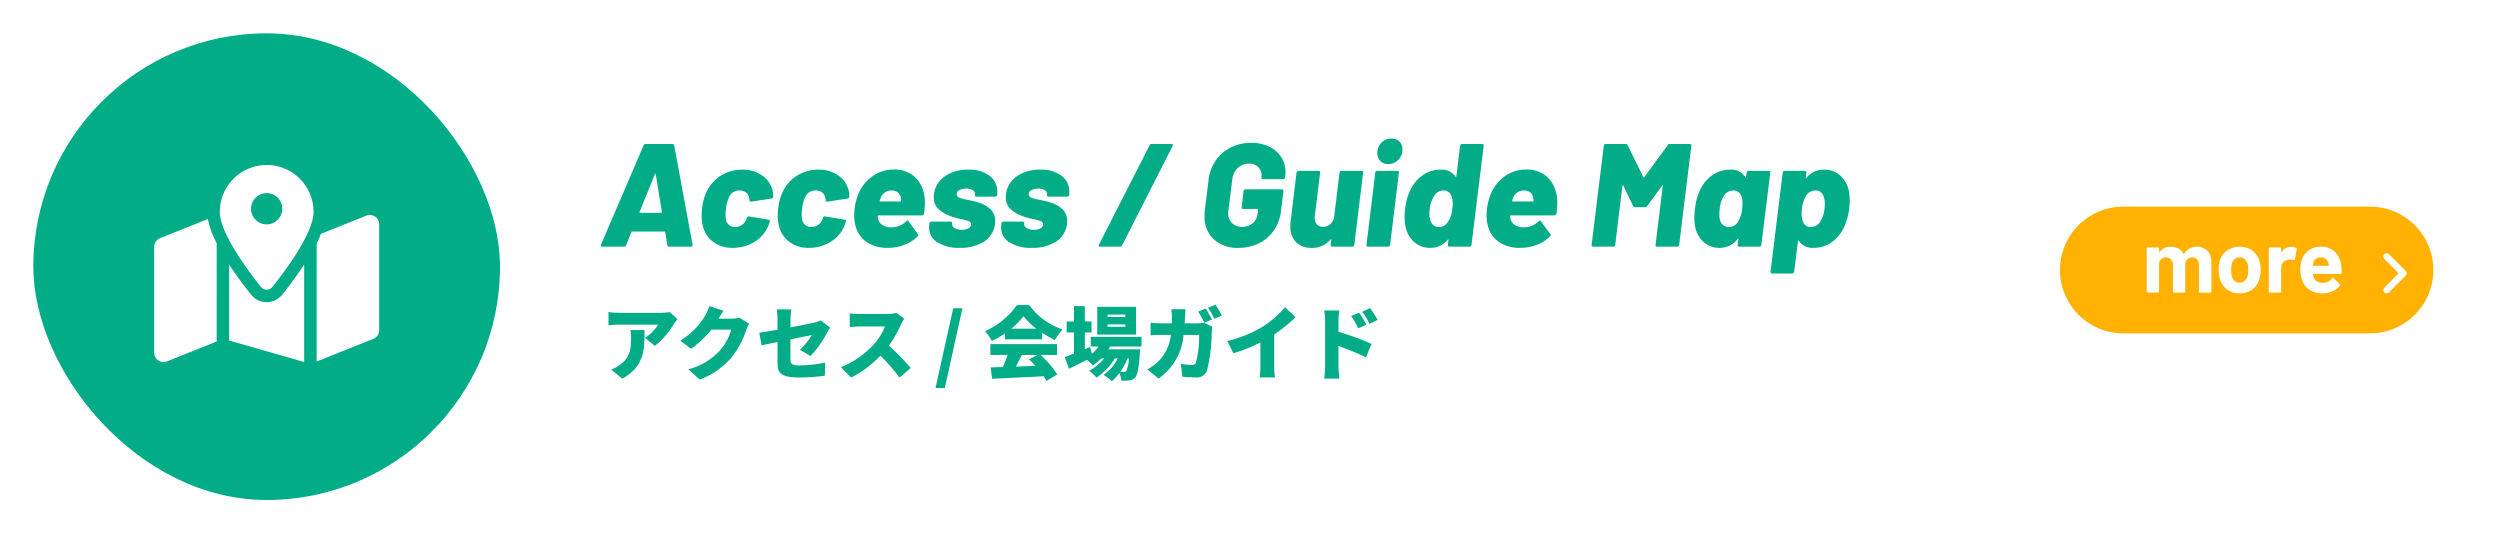 <svg xmlns="http://www.w3.org/2000/svg" width="375" height="80" viewBox="0 0 375 80">
  <g id="グループ_20323" data-name="グループ 20323" transform="translate(0 -1581)">
    <rect id="長方形_4028" data-name="長方形 4028" width="375" height="80" transform="translate(0 1581)" fill="#fff"/>
    <path id="パス_37054" data-name="パス 37054" d="M10.362,0a.238.238,0,0,1-.176-.066A.326.326,0,0,1,10.1-.22L9.79-2.178q-.044-.088-.11-.088H4.818q-.066,0-.11.088L3.916-.22a.352.352,0,0,1-.33.22H.33A.214.214,0,0,1,.143-.077.236.236,0,0,1,.154-.308L6.534-15.18a.339.339,0,0,1,.308-.22h4.026a.264.264,0,0,1,.264.22L13.882-.308V-.22q0,.22-.242.22ZM5.94-5.214q-.066.132.066.132H9.174q.11,0,.11-.132L8.36-10.868q-.022-.088-.066-.077t-.066.077ZM19.91.176a4.745,4.745,0,0,1-2.937-.9A4.206,4.206,0,0,1,15.4-3.212a5.828,5.828,0,0,1-.154-1.408,9.41,9.41,0,0,1,.066-1.122,7.473,7.473,0,0,1,.7-2.53,5.658,5.658,0,0,1,2.167-2.409,5.966,5.966,0,0,1,3.179-.869,4.975,4.975,0,0,1,3,.9A3.688,3.688,0,0,1,25.894-8.36a3.59,3.59,0,0,1,.088.858q-.044.264-.264.286l-3.036.462h-.044q-.2,0-.22-.22a.667.667,0,0,0-.022-.2.776.776,0,0,0-.066-.308,1.186,1.186,0,0,0-.484-.682,1.524,1.524,0,0,0-.9-.264,1.653,1.653,0,0,0-1.606,1.034A5.268,5.268,0,0,0,18.9-5.72a6.093,6.093,0,0,0-.066.858,4.1,4.1,0,0,0,.066.792,1.321,1.321,0,0,0,1.386,1.122,1.729,1.729,0,0,0,.99-.3,1.927,1.927,0,0,0,.682-.847L22-4.224l.022-.088a.272.272,0,0,1,.33-.22l2.926.484a.2.2,0,0,1,.176.286,3.39,3.39,0,0,1-.22.682,5.154,5.154,0,0,1-2.123,2.4A6.138,6.138,0,0,1,19.91.176Zm11.418,0a4.745,4.745,0,0,1-2.937-.9,4.206,4.206,0,0,1-1.573-2.486,5.828,5.828,0,0,1-.154-1.408,9.41,9.41,0,0,1,.066-1.122,7.473,7.473,0,0,1,.7-2.53A5.658,5.658,0,0,1,29.6-10.681a5.966,5.966,0,0,1,3.179-.869,4.975,4.975,0,0,1,3,.9A3.688,3.688,0,0,1,37.312-8.36,3.59,3.59,0,0,1,37.4-7.5q-.044.264-.264.286L34.1-6.754h-.044q-.2,0-.22-.22a.667.667,0,0,0-.022-.2.776.776,0,0,0-.066-.308,1.186,1.186,0,0,0-.484-.682,1.524,1.524,0,0,0-.9-.264,1.653,1.653,0,0,0-1.606,1.034,5.268,5.268,0,0,0-.44,1.672,6.093,6.093,0,0,0-.066.858,4.1,4.1,0,0,0,.066.792A1.321,1.321,0,0,0,31.7-2.948a1.729,1.729,0,0,0,.99-.3,1.927,1.927,0,0,0,.682-.847l.044-.132.022-.088a.272.272,0,0,1,.33-.22l2.926.484a.2.2,0,0,1,.176.286,3.39,3.39,0,0,1-.22.682,5.154,5.154,0,0,1-2.123,2.4A6.138,6.138,0,0,1,31.328.176Zm17.4-6.864A10.419,10.419,0,0,1,48.6-4.95a.312.312,0,0,1-.33.264h-6.49q-.132,0-.132.11a2.353,2.353,0,0,0,.132.638,1.593,1.593,0,0,0,.682.748,2.393,2.393,0,0,0,1.232.286,3.02,3.02,0,0,0,2.222-.9.252.252,0,0,1,.2-.11.19.19,0,0,1,.154.088l1.408,1.936a.211.211,0,0,1,.066.154.3.3,0,0,1-.11.2A5.593,5.593,0,0,1,45.639-.264a6.832,6.832,0,0,1-2.453.44A5.476,5.476,0,0,1,40-.693a4.159,4.159,0,0,1-1.672-2.431,5.917,5.917,0,0,1-.2-1.562,8.006,8.006,0,0,1,.066-.99,8.431,8.431,0,0,1,.638-2.4,6.042,6.042,0,0,1,2.145-2.563,5.51,5.51,0,0,1,3.135-.935,4.619,4.619,0,0,1,2.442.627,4.2,4.2,0,0,1,1.6,1.738A5.714,5.714,0,0,1,48.73-6.688ZM43.714-8.426a1.705,1.705,0,0,0-1.606,1.078,4.16,4.16,0,0,0-.154.462q-.044.11.066.11h3.036a.1.1,0,0,0,.11-.11,2.693,2.693,0,0,0-.044-.418,1.271,1.271,0,0,0-.451-.836A1.5,1.5,0,0,0,43.714-8.426ZM53.966.176A5.922,5.922,0,0,1,50.6-.66a2.568,2.568,0,0,1-1.232-2.222,2.421,2.421,0,0,1,.022-.374l.022-.242a.357.357,0,0,1,.1-.187.255.255,0,0,1,.187-.077H52.58q.242,0,.242.264a.669.669,0,0,0,.352.693,1.971,1.971,0,0,0,1.1.275,1.915,1.915,0,0,0,1.012-.231.691.691,0,0,0,.374-.605.5.5,0,0,0-.352-.462,5.953,5.953,0,0,0-1.144-.308A10.6,10.6,0,0,1,52.1-4.774,4.42,4.42,0,0,1,50.622-5.8a2.28,2.28,0,0,1-.55-1.595,3.326,3.326,0,0,1,.022-.44,3.791,3.791,0,0,1,1.628-2.717,5.923,5.923,0,0,1,3.52-1,5.056,5.056,0,0,1,3.179.913A2.922,2.922,0,0,1,59.6-8.206a3.326,3.326,0,0,1-.022.44.329.329,0,0,1-.11.187.293.293,0,0,1-.2.077H56.474a.22.22,0,0,1-.176-.077.209.209,0,0,1-.044-.187.719.719,0,0,0-.3-.682,1.613,1.613,0,0,0-1-.264,2.1,2.1,0,0,0-1.045.231.7.7,0,0,0-.407.627.547.547,0,0,0,.4.517,6.559,6.559,0,0,0,1.276.319,14.915,14.915,0,0,1,1.672.418A4.535,4.535,0,0,1,58.63-5.555a2.327,2.327,0,0,1,.638,1.7,3.326,3.326,0,0,1-.022.44A3.574,3.574,0,0,1,57.607-.759,6.5,6.5,0,0,1,53.966.176Zm10.8,0A5.922,5.922,0,0,1,61.4-.66,2.568,2.568,0,0,1,60.17-2.882a2.421,2.421,0,0,1,.022-.374l.022-.242a.357.357,0,0,1,.1-.187.255.255,0,0,1,.187-.077h2.882q.242,0,.242.264a.669.669,0,0,0,.352.693,1.971,1.971,0,0,0,1.1.275,1.915,1.915,0,0,0,1.012-.231.691.691,0,0,0,.374-.605.5.5,0,0,0-.352-.462,5.953,5.953,0,0,0-1.144-.308A10.6,10.6,0,0,1,62.9-4.774,4.42,4.42,0,0,1,61.424-5.8a2.28,2.28,0,0,1-.55-1.595,3.326,3.326,0,0,1,.022-.44,3.791,3.791,0,0,1,1.628-2.717,5.923,5.923,0,0,1,3.52-1,5.056,5.056,0,0,1,3.179.913A2.922,2.922,0,0,1,70.4-8.206a3.325,3.325,0,0,1-.022.44.329.329,0,0,1-.11.187.293.293,0,0,1-.2.077H67.276a.22.22,0,0,1-.176-.077.209.209,0,0,1-.044-.187.719.719,0,0,0-.3-.682,1.613,1.613,0,0,0-1-.264,2.1,2.1,0,0,0-1.045.231.7.7,0,0,0-.407.627.547.547,0,0,0,.4.517,6.559,6.559,0,0,0,1.276.319A14.916,14.916,0,0,1,67.65-6.6a4.535,4.535,0,0,1,1.782,1.045,2.327,2.327,0,0,1,.638,1.7,3.325,3.325,0,0,1-.022.44A3.574,3.574,0,0,1,68.409-.759,6.5,6.5,0,0,1,64.768.176ZM75,0q-.286,0-.154-.308L82.434-15.2a.288.288,0,0,1,.308-.2h2.992q.286,0,.154.308L78.32-.2a.328.328,0,0,1-.33.2ZM95.744.176a5.14,5.14,0,0,1-3.7-1.3A4.573,4.573,0,0,1,90.684-4.6a6.135,6.135,0,0,1,.044-.858l.55-4.51A6.436,6.436,0,0,1,92.345-12.9,5.971,5.971,0,0,1,94.6-14.872a6.7,6.7,0,0,1,3.08-.7,6.028,6.028,0,0,1,2.728.583A4.324,4.324,0,0,1,102.2-13.4a4.215,4.215,0,0,1,.627,2.266q0,.2-.044.638l-.022.11a.357.357,0,0,1-.1.187.255.255,0,0,1-.187.077H99.44a.22.22,0,0,1-.176-.077.209.209,0,0,1-.044-.187,1.172,1.172,0,0,0,.022-.264,1.767,1.767,0,0,0-.506-1.287,1.91,1.91,0,0,0-1.43-.517,2.286,2.286,0,0,0-1.65.66,2.786,2.786,0,0,0-.814,1.716l-.594,4.73a1.993,1.993,0,0,0-.022.352,1.939,1.939,0,0,0,.583,1.463,2.054,2.054,0,0,0,1.485.561,2.435,2.435,0,0,0,1.584-.517,2.088,2.088,0,0,0,.748-1.441l.066-.616q.044-.11-.088-.11H96.47a.22.22,0,0,1-.176-.077.209.209,0,0,1-.044-.187l.286-2.42a.358.358,0,0,1,.1-.187.255.255,0,0,1,.187-.077H102.3a.22.22,0,0,1,.176.077.209.209,0,0,1,.044.187l-.374,2.992a6.409,6.409,0,0,1-1.056,2.9A5.742,5.742,0,0,1,98.846-.506,6.931,6.931,0,0,1,95.744.176Zm15.18-11.286a.357.357,0,0,1,.1-.187.255.255,0,0,1,.187-.077h3.036a.22.22,0,0,1,.176.077.209.209,0,0,1,.044.187L113.146-.264a.358.358,0,0,1-.1.187A.255.255,0,0,1,112.86,0h-3.036a.22.22,0,0,1-.176-.077.209.209,0,0,1-.044-.187l.088-.77q.022-.066-.022-.088t-.088.044a3.466,3.466,0,0,1-2.86,1.254,3.144,3.144,0,0,1-2.31-.847,3.234,3.234,0,0,1-.858-2.409,4.842,4.842,0,0,1,.044-.748l.88-7.282a.329.329,0,0,1,.11-.187.293.293,0,0,1,.2-.077H107.8a.22.22,0,0,1,.176.077.209.209,0,0,1,.044.187l-.792,6.446-.022.286a1.509,1.509,0,0,0,.33,1.034,1.168,1.168,0,0,0,.924.374,1.546,1.546,0,0,0,1.034-.374,1.974,1.974,0,0,0,.616-.99Zm7.326-1.276a1.6,1.6,0,0,1-1.2-.462,1.629,1.629,0,0,1-.451-1.188,2.117,2.117,0,0,1,.616-1.562,2.037,2.037,0,0,1,1.5-.616,1.643,1.643,0,0,1,1.2.44,1.583,1.583,0,0,1,.451,1.188,2.143,2.143,0,0,1-.627,1.562A2.013,2.013,0,0,1,118.25-12.386ZM115.192,0a.22.22,0,0,1-.176-.077.209.209,0,0,1-.044-.187l1.32-10.846a.357.357,0,0,1,.1-.187.255.255,0,0,1,.187-.077h3.036a.22.22,0,0,1,.176.077.209.209,0,0,1,.044.187L118.514-.264a.357.357,0,0,1-.1.187.255.255,0,0,1-.187.077Zm13.816-15.136a.357.357,0,0,1,.1-.187.255.255,0,0,1,.187-.077h3.036a.22.22,0,0,1,.176.077.209.209,0,0,1,.044.187L130.724-.264a.357.357,0,0,1-.1.187.255.255,0,0,1-.187.077H127.4a.22.22,0,0,1-.176-.077.209.209,0,0,1-.044-.187l.088-.726q.022-.066-.022-.077a.091.091,0,0,0-.088.033,3.3,3.3,0,0,1-2.618,1.21,3.532,3.532,0,0,1-2.453-.9A4.223,4.223,0,0,1,120.8-3.19a8.576,8.576,0,0,1-.11-1.32q0-.4.088-1.232a8.241,8.241,0,0,1,.792-2.772,5.469,5.469,0,0,1,1.826-2.2,4.622,4.622,0,0,1,2.728-.836,2.441,2.441,0,0,1,2.2,1.034q.022.066.066.044a.142.142,0,0,0,.066-.088Zm-1.76,11.33a4.136,4.136,0,0,0,.594-1.87,5.391,5.391,0,0,0,.066-.792,2.683,2.683,0,0,0-.22-1.188,1.2,1.2,0,0,0-1.166-.77,1.568,1.568,0,0,0-1.386.792,4.384,4.384,0,0,0-.682,1.958q-.044.484-.044.7a3.252,3.252,0,0,0,.2,1.188,1.285,1.285,0,0,0,1.254.836A1.58,1.58,0,0,0,127.248-3.806Zm16.346-2.882a10.419,10.419,0,0,1-.132,1.738.312.312,0,0,1-.33.264h-6.49q-.132,0-.132.11a2.353,2.353,0,0,0,.132.638,1.593,1.593,0,0,0,.682.748,2.393,2.393,0,0,0,1.232.286,3.02,3.02,0,0,0,2.222-.9.252.252,0,0,1,.2-.11.19.19,0,0,1,.154.088l1.408,1.936a.211.211,0,0,1,.066.154.3.3,0,0,1-.11.2A5.594,5.594,0,0,1,140.5-.264a6.832,6.832,0,0,1-2.453.44,5.476,5.476,0,0,1-3.19-.869,4.159,4.159,0,0,1-1.672-2.431,5.917,5.917,0,0,1-.2-1.562,8,8,0,0,1,.066-.99,8.431,8.431,0,0,1,.638-2.4,6.042,6.042,0,0,1,2.145-2.563,5.51,5.51,0,0,1,3.135-.935,4.619,4.619,0,0,1,2.442.627,4.2,4.2,0,0,1,1.6,1.738A5.714,5.714,0,0,1,143.594-6.688Zm-5.016-1.738a1.705,1.705,0,0,0-1.606,1.078,4.159,4.159,0,0,0-.154.462q-.044.11.066.11h3.036a.1.1,0,0,0,.11-.11,2.692,2.692,0,0,0-.044-.418,1.271,1.271,0,0,0-.451-.836A1.5,1.5,0,0,0,138.578-8.426Zm21.582-6.8a.315.315,0,0,1,.308-.176h3.014a.22.22,0,0,1,.176.077.209.209,0,0,1,.044.187L161.876-.264a.357.357,0,0,1-.1.187A.255.255,0,0,1,161.59,0h-3.036a.22.22,0,0,1-.176-.077.209.209,0,0,1-.044-.187l1.078-8.844q.022-.088-.022-.088t-.088.066L157.08-6.094a.315.315,0,0,1-.308.176h-1.518a.3.3,0,0,1-.286-.176l-1.474-3.058q-.022-.066-.066-.066t-.066.088L152.284-.264a.357.357,0,0,1-.1.187A.255.255,0,0,1,152,0h-3.036a.22.22,0,0,1-.176-.077.209.209,0,0,1-.044-.187l1.826-14.872a.24.24,0,0,1,.088-.187.293.293,0,0,1,.2-.077h2.992a.273.273,0,0,1,.286.176l2.376,4.8q.066.132.132,0ZM172-11.11a.357.357,0,0,1,.1-.187.255.255,0,0,1,.187-.077h3.036a.22.22,0,0,1,.176.077.209.209,0,0,1,.044.187L174.2-.264a.357.357,0,0,1-.1.187A.255.255,0,0,1,173.91,0h-3.036a.22.22,0,0,1-.176-.077.209.209,0,0,1-.044-.187l.11-.836a.1.1,0,0,0-.033-.088q-.033-.022-.1.044a3.275,3.275,0,0,1-2.706,1.32A3.478,3.478,0,0,1,165.5-.737a4.171,4.171,0,0,1-1.265-2.475,5.683,5.683,0,0,1-.088-1.056,11.334,11.334,0,0,1,.11-1.452,8.249,8.249,0,0,1,.77-2.816,5.448,5.448,0,0,1,1.8-2.167,4.511,4.511,0,0,1,2.684-.847,2.382,2.382,0,0,1,2.266,1.122q.044.066.088.044a.089.089,0,0,0,.044-.088ZM170.83-3.96a4.122,4.122,0,0,0,.484-1.716,7.441,7.441,0,0,0,.066-.9,2.847,2.847,0,0,0-.132-.9,1.352,1.352,0,0,0-.451-.693,1.252,1.252,0,0,0-.8-.253,1.589,1.589,0,0,0-.9.264,1.925,1.925,0,0,0-.638.726,4.771,4.771,0,0,0-.506,1.76,6.216,6.216,0,0,0-.044.836,2.953,2.953,0,0,0,.11.9,1.418,1.418,0,0,0,.473.715,1.306,1.306,0,0,0,.847.275A1.635,1.635,0,0,0,170.83-3.96Zm16.522-4.246a8.576,8.576,0,0,1,.11,1.32q0,.4-.088,1.232a9.325,9.325,0,0,1-.792,2.772A5.642,5.642,0,0,1,184.745-.66a4.573,4.573,0,0,1-2.717.836,2.441,2.441,0,0,1-2.2-1.034q-.044-.066-.088-.044a.089.089,0,0,0-.044.088l-.572,4.576a.357.357,0,0,1-.1.187.255.255,0,0,1-.187.077H175.8a.22.22,0,0,1-.176-.077.209.209,0,0,1-.044-.187l1.826-14.872a.357.357,0,0,1,.1-.187.255.255,0,0,1,.187-.077h3.036a.22.22,0,0,1,.176.077.209.209,0,0,1,.044.187l-.088.726q0,.132.132.044a3.192,3.192,0,0,1,2.6-1.21,3.557,3.557,0,0,1,2.453.891A4.275,4.275,0,0,1,187.352-8.206ZM183.018-3.74a4.275,4.275,0,0,0,.66-1.98,4.223,4.223,0,0,0,.044-.7,2.974,2.974,0,0,0-.2-1.166,1.2,1.2,0,0,0-1.232-.836,1.637,1.637,0,0,0-1.408.836A4.869,4.869,0,0,0,180.29-5.7a4.841,4.841,0,0,0-.044.748,3.5,3.5,0,0,0,.2,1.232,1.2,1.2,0,0,0,1.166.77A1.586,1.586,0,0,0,183.018-3.74Z" transform="translate(90 1618)" fill="#01ac87"/>
    <path id="パス_37055" data-name="パス 37055" d="M11.616-8.124,10.464-9.192a8.288,8.288,0,0,1-1.44.12H2.8A10.434,10.434,0,0,1,1.272-9.2v2A14.411,14.411,0,0,1,2.8-7.3H8.724a6.521,6.521,0,0,1-1.98,1.98l1.5,1.2A12.557,12.557,0,0,0,11.076-7.4C11.2-7.6,11.472-7.944,11.616-8.124ZM6.672-6.492H4.56a6.834,6.834,0,0,1,.1,1.2c0,1.956-.3,2.976-1.632,3.984a4.66,4.66,0,0,1-1.368.732L3.348.8C6.732-1.08,6.672-3.672,6.672-6.492ZM18.528-9.384l-2.124-.7a6.259,6.259,0,0,1-.636,1.428A10.886,10.886,0,0,1,12.036-4.9l1.632,1.212a14.878,14.878,0,0,0,3.024-2.868H19.68a7.687,7.687,0,0,1-1.584,3A9.67,9.67,0,0,1,13.236-.6L14.964.936A11.538,11.538,0,0,0,19.836-2.52a12.579,12.579,0,0,0,2.076-3.936,5.368,5.368,0,0,1,.468-.984L20.9-8.352a4.521,4.521,0,0,1-1.188.156H17.784C17.964-8.508,18.252-9,18.528-9.384Zm8.1,7.752c0,1.56.384,2.256,3.4,2.256A30.91,30.91,0,0,0,33.72.36l.06-1.968a20.638,20.638,0,0,1-3.816.42c-1.248,0-1.4-.252-1.4-.96V-5.1c1.452-.288,2.772-.552,3.2-.636a9.85,9.85,0,0,1-1.788,2.2l1.6.936a16.573,16.573,0,0,0,2.5-3.5c.12-.24.324-.552.444-.744l-1.4-1.092a4.185,4.185,0,0,1-.972.324c-.552.132-2.016.432-3.576.72V-8.052a12.093,12.093,0,0,1,.12-1.536H26.52a12.34,12.34,0,0,1,.108,1.536V-6.54c-1.14.2-2.16.372-2.736.444l.348,1.9c.516-.12,1.392-.3,2.388-.5ZM45.636-8.2l-1.188-.876a5.077,5.077,0,0,1-1.44.18H39a14.244,14.244,0,0,1-1.536-.1v2.064c.336-.024,1-.1,1.536-.1h3.732a8.8,8.8,0,0,1-1.68,2.712A13.381,13.381,0,0,1,36.144-.936L37.656.636a16.079,16.079,0,0,0,4.4-3.276A23.825,23.825,0,0,1,44.928.648L46.6-.8a31.97,31.97,0,0,0-3.264-3.348A18.6,18.6,0,0,0,45.144-7.32,6.723,6.723,0,0,1,45.636-8.2ZM50.328,2.2H51.72L54.36-9.756H52.98ZM61.692-6.7a11.148,11.148,0,0,0,1.836-1.872A9.859,9.859,0,0,0,65.448-6.7Zm-.948,1.6h5.568v-.984a14.3,14.3,0,0,0,1.932,1.092,8.72,8.72,0,0,1,1.128-1.6,10.126,10.126,0,0,1-4.992-3.648H62.532a11.4,11.4,0,0,1-4.788,3.912A6.918,6.918,0,0,1,58.776-4.86a13.268,13.268,0,0,0,1.968-1.128Zm4.884,2.34-1.272.66c.312.3.636.636.948.984-.984.036-1.98.072-2.928.108.3-.552.612-1.164.912-1.752Zm2.928,0V-4.38h-10v1.62h2.58a15.752,15.752,0,0,1-.708,1.812c-.672.024-1.284.048-1.836.06l.228,1.7C60.876.72,63.78.588,66.54.432a7.047,7.047,0,0,1,.432.708L68.6.156A15.074,15.074,0,0,0,66.072-2.76ZM78.8-8.448H76.128v-.36H78.8Zm0,1.464H76.128v-.36H78.8Zm1.608-3h-5.82v4.176h5.82ZM79.32-2.244A4.324,4.324,0,0,1,78.936-.36a.378.378,0,0,1-.348.144c-.12,0-.312,0-.552-.012a10.019,10.019,0,0,0,1.092-2.016ZM81.228-4.02V-5.472h-7.62V-4.02h1.176a5.8,5.8,0,0,1-1,1.1L73.524-3.96l-.8.336V-6.132h1.008V-7.776H72.72v-2.3H71.1v2.3H70v1.644h1.1v3.168c-.528.2-1.008.384-1.392.516l.636,1.764c.816-.4,1.764-.864,2.7-1.344a10.417,10.417,0,0,1,.888.84A7.428,7.428,0,0,0,75.2-2.244h.42a7.292,7.292,0,0,1-2.28,1.872,4.917,4.917,0,0,1,1.14,1.02,9.366,9.366,0,0,0,2.76-2.892h.42A6.378,6.378,0,0,1,75.516.228a5.566,5.566,0,0,1,1.236.96A6.167,6.167,0,0,0,77.916-.06,3.453,3.453,0,0,1,78.2,1.1a7.351,7.351,0,0,0,1.236-.048A1.287,1.287,0,0,0,80.3.6c.324-.372.516-1.356.672-3.624.024-.192.036-.576.036-.576H76.26a4.765,4.765,0,0,0,.24-.42Zm9.624-5.7-1.128.456A16.258,16.258,0,0,1,90.648-7.6l1.14-.48C91.572-8.5,91.152-9.276,90.852-9.72Zm1.476-.576L91.2-9.84a13.385,13.385,0,0,1,.948,1.656l1.128-.48A17.129,17.129,0,0,0,92.328-10.3Zm-4.5.684H85.692a9.92,9.92,0,0,1,.1,1.164c0,.324,0,.648-.012.948h-1.5c-.456,0-1.14-.036-1.692-.1v1.9c.552-.048,1.32-.06,1.692-.06h1.356a6.556,6.556,0,0,1-1.764,3.84A7.544,7.544,0,0,1,82.092-.588L83.784.78a8.765,8.765,0,0,0,3.744-6.54h2.34A15.359,15.359,0,0,1,89.412-1.7a.59.59,0,0,1-.66.444,9.4,9.4,0,0,1-1.632-.18L87.348.5c.564.048,1.284.108,2.028.108A1.6,1.6,0,0,0,91.056-.42a25.424,25.424,0,0,0,.708-5.916A5.506,5.506,0,0,1,91.848-7l-1.236-.6a5.936,5.936,0,0,1-1,.1H87.7c.024-.312.036-.648.048-.984C87.756-8.772,87.792-9.324,87.828-9.612ZM94.1-4.848,95-3.012a23.828,23.828,0,0,0,4.056-1.62v3.516a16.2,16.2,0,0,1-.1,1.74h2.3a8.961,8.961,0,0,1-.12-1.74V-5.844a23.094,23.094,0,0,0,3.2-2.568l-1.572-1.5A16.139,16.139,0,0,1,99.348-6.96,19.019,19.019,0,0,1,94.1-4.848ZM113.868-9.1l-1.2.5a9.792,9.792,0,0,1,1.056,1.86l1.236-.54A18.3,18.3,0,0,0,113.868-9.1Zm1.644-.684-1.188.552a10.533,10.533,0,0,1,1.116,1.8l1.2-.588A15.009,15.009,0,0,0,115.512-9.78Zm-6.744,8.76a13.472,13.472,0,0,1-.144,1.812h2.28c-.06-.54-.132-1.488-.132-1.812V-4.1A37.425,37.425,0,0,1,114.9-2.388l.828-2.028a39.674,39.674,0,0,0-4.956-1.812V-7.872a14.268,14.268,0,0,1,.12-1.56h-2.268a8.383,8.383,0,0,1,.144,1.56Z" transform="translate(90 1637)" fill="#01ac87"/>
    <rect id="長方形_4031" data-name="長方形 4031" width="70" height="70" rx="35" transform="translate(5 1586)" fill="#01ac87"/>
    <path id="パス_38389" data-name="パス 38389" d="M7.031-19.219c0,3.2-4.283,8.9-6.164,11.25a1.1,1.1,0,0,1-1.734,0c-1.881-2.35-6.164-8.051-6.164-11.25A7.029,7.029,0,0,1,0-26.25,7.029,7.029,0,0,1,7.031-19.219ZM7.5-14.508c.205-.4.393-.809.563-1.207.029-.07.059-.146.088-.217l6.8-2.719a1.405,1.405,0,0,1,1.928,1.307V-1.477A1.413,1.413,0,0,1,15.99-.17L7.5,3.223ZM-8.812-18.146a11.122,11.122,0,0,0,.75,2.432c.17.4.357.8.563,1.207V.223l-7.447,2.982A1.405,1.405,0,0,1-16.875,1.9V-13.969a1.413,1.413,0,0,1,.885-1.307l7.184-2.871ZM2.332-6.8c.814-1.02,2.092-2.678,3.293-4.512V3.3L-5.625.082V-11.309c1.2,1.834,2.479,3.492,3.293,4.512A2.98,2.98,0,0,0,2.332-6.8ZM0-17.344a2.344,2.344,0,0,0,2.03-1.172,2.344,2.344,0,0,0,0-2.344A2.344,2.344,0,0,0,0-22.031a2.344,2.344,0,0,0-2.03,1.172,2.344,2.344,0,0,0,0,2.344A2.344,2.344,0,0,0,0-17.344Z" transform="translate(40 1632)" fill="#fff"/>
    <path id="パス_9656" data-name="パス 9656" d="M9.5,0h37a9.5,9.5,0,0,1,0,19H9.5a9.5,9.5,0,0,1,0-19Z" transform="translate(309 1612)" fill="#ffb100"/>
    <path id="パス_9657" data-name="パス 9657" d="M-4.591-5.74a2.1,2.1,0,0,1,1.608.62A2.448,2.448,0,0,1-2.4-3.38V.983a.153.153,0,0,1-.046.112.153.153,0,0,1-.112.046H-4.1A.153.153,0,0,1-4.216,1.1.153.153,0,0,1-4.262.983V-2.971a1.256,1.256,0,0,0-.277-.857.932.932,0,0,0-.738-.316.973.973,0,0,0-.751.316,1.2,1.2,0,0,0-.29.844V.983a.153.153,0,0,1-.046.112.153.153,0,0,1-.112.046H-8.006A.153.153,0,0,1-8.118,1.1.153.153,0,0,1-8.164.983V-2.971a1.224,1.224,0,0,0-.29-.85.963.963,0,0,0-.751-.323,1.026,1.026,0,0,0-.705.25,1.058,1.058,0,0,0-.336.7V.983a.153.153,0,0,1-.046.112.153.153,0,0,1-.112.046h-1.542a.153.153,0,0,1-.112-.046.153.153,0,0,1-.046-.112v-6.46a.153.153,0,0,1,.046-.112.153.153,0,0,1,.112-.046H-10.4a.153.153,0,0,1,.112.046.153.153,0,0,1,.046.112v.514a.053.053,0,0,0,.026.053q.026.013.053-.026a1.876,1.876,0,0,1,1.674-.8,2.322,2.322,0,0,1,1.153.277,1.856,1.856,0,0,1,.758.791q.04.079.092,0a1.9,1.9,0,0,1,.784-.8A2.33,2.33,0,0,1-4.591-5.74ZM1.855,1.247a3.122,3.122,0,0,1-1.9-.58A2.9,2.9,0,0,1-1.124-.915,4.692,4.692,0,0,1-1.309-2.26a4.892,4.892,0,0,1,.185-1.4A2.833,2.833,0,0,1-.03-5.186a3.226,3.226,0,0,1,1.9-.554,3.088,3.088,0,0,1,1.846.547A2.917,2.917,0,0,1,4.795-3.67a4.514,4.514,0,0,1,.211,1.384A4.643,4.643,0,0,1,4.821-.955,2.947,2.947,0,0,1,3.747.66,3.069,3.069,0,0,1,1.855,1.247Zm0-1.6a1.086,1.086,0,0,0,.738-.264,1.465,1.465,0,0,0,.435-.725,3.8,3.8,0,0,0,.105-.923A3.568,3.568,0,0,0,3.028-3.2a1.463,1.463,0,0,0-.448-.7,1.121,1.121,0,0,0-.738-.25,1.115,1.115,0,0,0-.745.25,1.4,1.4,0,0,0-.428.7,3.14,3.14,0,0,0-.105.936,3.59,3.59,0,0,0,.092.923A1.443,1.443,0,0,0,1.1-.612,1.13,1.13,0,0,0,1.855-.348ZM9.58-5.727a1.339,1.339,0,0,1,.751.185.164.164,0,0,1,.079.2l-.277,1.5q-.013.158-.185.092a1.461,1.461,0,0,0-.461-.066,2.18,2.18,0,0,0-.29.026,1.3,1.3,0,0,0-.8.349,1.077,1.077,0,0,0-.33.824v3.6a.158.158,0,0,1-.158.158H6.363A.158.158,0,0,1,6.205.983v-6.46a.153.153,0,0,1,.046-.112.153.153,0,0,1,.112-.046H7.906a.153.153,0,0,1,.112.046.153.153,0,0,1,.046.112v.5a.053.053,0,0,0,.026.053.026.026,0,0,0,.04-.013A1.675,1.675,0,0,1,9.58-5.727Zm7.5,2.782a5.672,5.672,0,0,1,.053,1.121.154.154,0,0,1-.171.158H12.889q-.079,0-.053.066a2.36,2.36,0,0,0,.145.527,1.382,1.382,0,0,0,1.4.738A1.591,1.591,0,0,0,15.71-1.02a.147.147,0,0,1,.119-.079.145.145,0,0,1,.092.053l.949.936a.182.182,0,0,1,.066.119.272.272,0,0,1-.053.105A2.875,2.875,0,0,1,15.763.95a3.744,3.744,0,0,1-1.5.3A3.424,3.424,0,0,1,12.342.733,2.855,2.855,0,0,1,11.215-.7a4.52,4.52,0,0,1-.277-1.727,3.794,3.794,0,0,1,.2-1.279A2.9,2.9,0,0,1,12.2-5.2,2.968,2.968,0,0,1,14-5.753a2.929,2.929,0,0,1,2.116.765A3.345,3.345,0,0,1,17.081-2.945Zm-3.072-1.2a1.057,1.057,0,0,0-1.094.778,3.111,3.111,0,0,0-.092.422.058.058,0,0,0,.066.066h2.281q.079,0,.053-.066-.066-.382-.066-.369a1.139,1.139,0,0,0-.415-.613A1.2,1.2,0,0,0,14.009-4.145Z" transform="translate(334.106 1623.753)" fill="#fff"/>
    <path id="パス_9658" data-name="パス 9658" d="M1.853-3.353a.5.5,0,0,1,0,.708l-2.5,2.5a.5.5,0,0,1-.708,0,.5.5,0,0,1,0-.708L.792-3-1.353-5.147a.5.5,0,0,1,0-.708.5.5,0,0,1,.708,0l2.5,2.5Z" transform="translate(359 1625)" fill="#fff"/>
  </g>
</svg>
